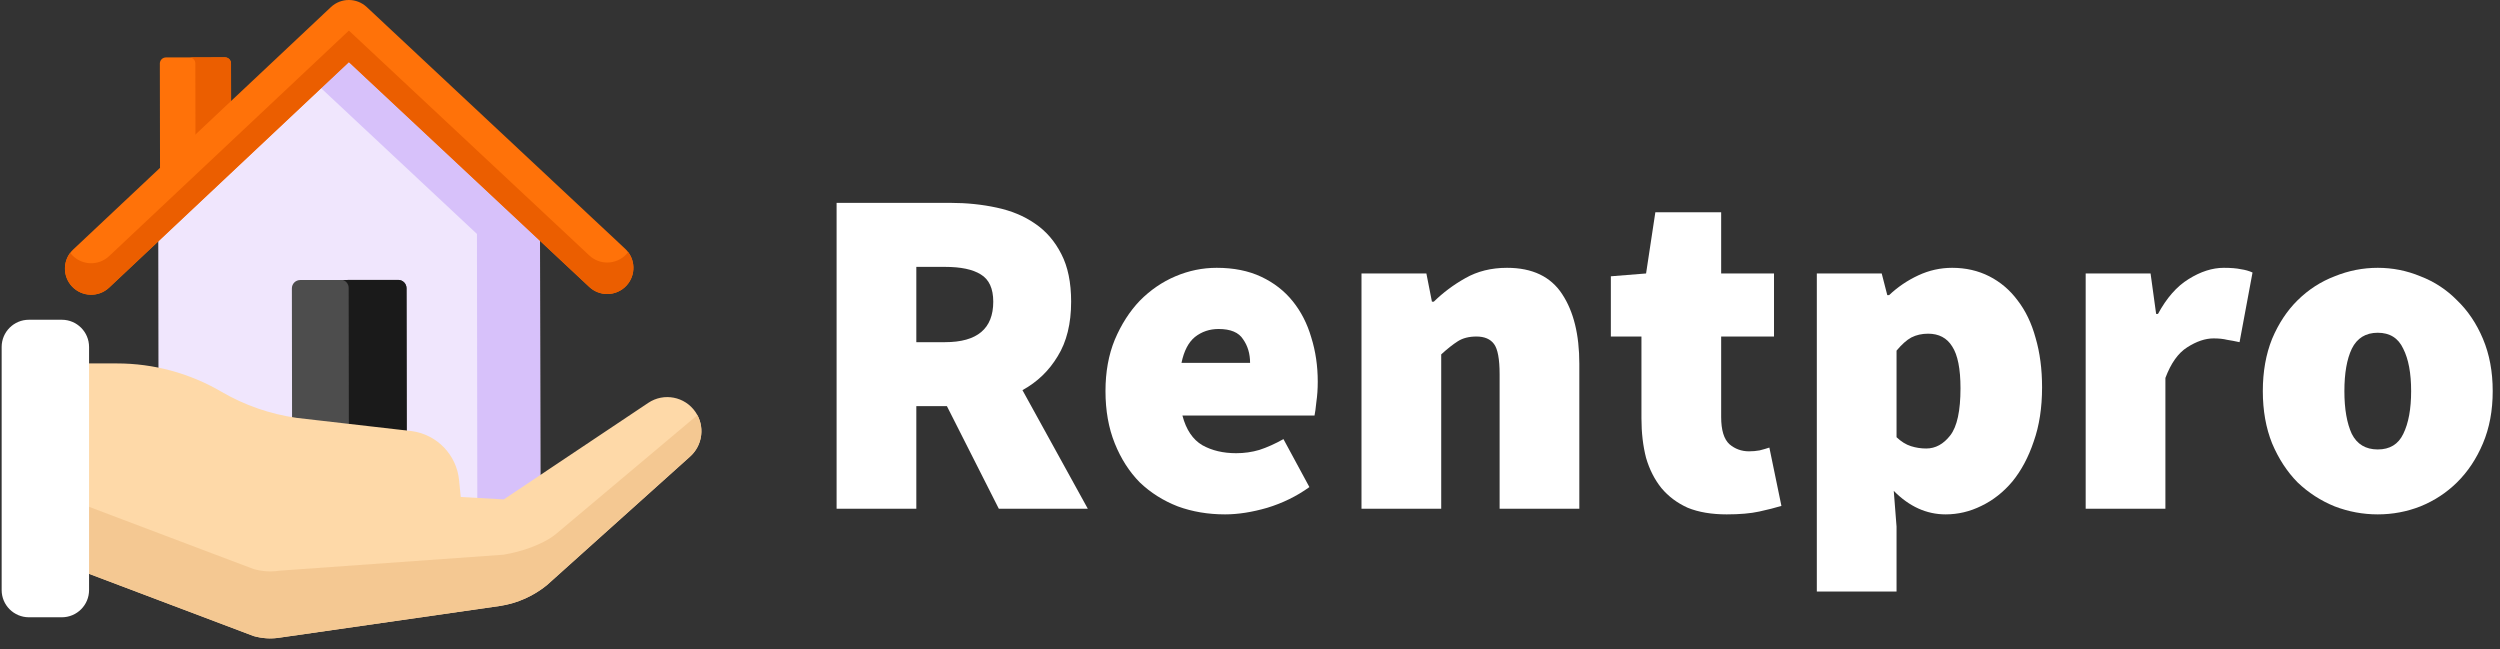 <svg width="181" height="47" viewBox="0 0 181 47" fill="none" xmlns="http://www.w3.org/2000/svg">
<rect x="0" y="0" width="181" height="47" fill="#333333" stroke="none"/>
<path d="M16.739 13.26L11.587 13.267L11.573 4.598C11.573 4.54 11.585 4.483 11.607 4.43C11.629 4.377 11.661 4.328 11.702 4.287C11.742 4.246 11.791 4.214 11.844 4.192C11.898 4.17 11.955 4.158 12.012 4.158L16.285 4.152C16.343 4.152 16.4 4.163 16.453 4.185C16.507 4.207 16.555 4.24 16.596 4.28C16.637 4.321 16.669 4.369 16.692 4.423C16.714 4.476 16.725 4.533 16.725 4.591L16.739 13.26Z" fill="#FF7209"/>
<path d="M16.726 4.591C16.726 4.533 16.714 4.476 16.692 4.423C16.67 4.37 16.637 4.321 16.596 4.28C16.556 4.24 16.507 4.207 16.454 4.185C16.4 4.163 16.343 4.152 16.285 4.152L13.738 4.156C13.964 4.174 14.142 4.361 14.143 4.591L14.157 13.26L11.588 13.263V13.267L16.74 13.26L16.726 4.591Z" fill="#EB5E00"/>
<path d="M25.26 3.994L11.459 16.975L11.487 36.71C11.487 36.96 11.587 37.2 11.764 37.376C11.941 37.553 12.181 37.652 12.432 37.651L38.181 37.615C38.432 37.615 38.672 37.515 38.848 37.338C39.025 37.161 39.124 36.922 39.124 36.672L39.096 16.937L25.26 3.994Z" fill="#F0E6FD"/>
<path d="M39.095 16.937L25.258 3.994L22.982 6.135L34.531 16.937L34.558 36.671C34.559 36.795 34.534 36.918 34.487 37.032C34.44 37.147 34.37 37.251 34.283 37.338C34.195 37.426 34.091 37.495 33.977 37.543C33.862 37.591 33.74 37.615 33.616 37.615H38.18C38.43 37.615 38.67 37.515 38.847 37.338C39.024 37.161 39.123 36.921 39.123 36.671L39.095 16.937Z" fill="#D7C1FA"/>
<path d="M43.965 21.287C43.482 21.288 43.017 21.105 42.665 20.775L25.26 4.495L7.9 20.824C7.137 21.541 5.936 21.505 5.218 20.744C4.499 19.982 4.535 18.783 5.298 18.065L23.955 0.516C24.684 -0.171 25.822 -0.172 26.553 0.512L45.26 18.009C46.025 18.725 46.064 19.924 45.347 20.688C45.17 20.877 44.956 21.028 44.718 21.131C44.48 21.234 44.224 21.287 43.965 21.287Z" fill="#FF7209"/>
<path d="M45.347 18.407C45.17 18.596 44.956 18.747 44.718 18.85C44.48 18.953 44.224 19.007 43.964 19.007C43.482 19.008 43.017 18.825 42.665 18.494L25.26 2.214L7.9 18.543C7.137 19.261 5.936 19.225 5.218 18.463C5.17 18.413 5.126 18.36 5.084 18.304C4.537 19.028 4.574 20.06 5.218 20.742C5.936 21.504 7.137 21.54 7.9 20.822L25.26 4.494L42.665 20.774C43.017 21.104 43.482 21.287 43.964 21.286C44.224 21.286 44.48 21.233 44.718 21.13C44.956 21.026 45.17 20.875 45.347 20.686C45.987 20.004 46.022 18.974 45.477 18.252C45.437 18.306 45.393 18.358 45.347 18.407Z" fill="#EB5E00"/>
<path d="M28.828 20.265L21.734 20.274C21.574 20.275 21.421 20.338 21.308 20.451C21.195 20.564 21.132 20.718 21.132 20.877L21.155 37.64L29.455 37.629L29.432 20.866C29.431 20.706 29.368 20.553 29.255 20.44C29.141 20.328 28.988 20.264 28.828 20.265Z" fill="#4D4D4D"/>
<path d="M29.432 20.866C29.432 20.706 29.368 20.553 29.255 20.44C29.142 20.328 28.988 20.264 28.829 20.265L24.82 20.27C24.943 20.308 25.05 20.385 25.126 20.488C25.202 20.591 25.243 20.716 25.243 20.844L25.266 37.635L29.456 37.629L29.432 20.866Z" fill="#1A1A1A"/>
<path d="M46.932 29.169L36.475 36.157L33.358 35.982L33.236 34.758C33.055 32.934 31.649 31.471 29.832 31.214L21.483 30.255C19.556 29.982 17.702 29.338 16.023 28.357C13.73 27.018 11.122 26.312 8.466 26.312H2.446V40.033L18.357 46.049C18.958 46.219 19.59 46.27 20.207 46.172L20.218 46.17L36.236 43.865C37.47 43.668 38.63 43.149 39.599 42.361L49.952 33.063C50.881 32.239 51.053 30.855 50.354 29.829C49.589 28.707 48.06 28.412 46.932 29.169Z" fill="#FED9A8"/>
<path d="M50.491 30.055L40.258 38.656C39.289 39.445 37.679 39.964 36.445 40.161L20.218 41.319C20.214 41.32 20.211 41.32 20.207 41.321C19.59 41.418 18.958 41.367 18.357 41.198L2.446 35.182V40.032L18.357 46.048C18.657 46.133 18.965 46.187 19.276 46.209C19.354 46.215 19.431 46.218 19.509 46.219C19.746 46.223 19.983 46.206 20.218 46.169L36.236 43.863C36.697 43.79 37.15 43.671 37.587 43.509C38.316 43.238 38.996 42.85 39.599 42.359L49.952 33.062C50.814 32.297 51.023 31.051 50.491 30.055Z" fill="#F4C892"/>
<path d="M4.475 44.691H2.093C1.003 44.691 0.12 43.809 0.12 42.721V25.12C0.12 24.032 1.003 23.15 2.093 23.15H4.475C5.565 23.15 6.448 24.032 6.448 25.12V42.721C6.448 43.809 5.565 44.691 4.475 44.691Z" fill="white"/>
<path d="M60.57 36.833V14.688H68.825C69.988 14.688 71.096 14.802 72.147 15.029C73.221 15.256 74.149 15.642 74.932 16.187C75.738 16.732 76.375 17.471 76.845 18.402C77.315 19.31 77.55 20.457 77.55 21.843C77.55 23.433 77.225 24.75 76.576 25.794C75.95 26.839 75.1 27.657 74.026 28.247L78.758 36.833H72.315L68.557 29.406H66.342V36.833H60.57ZM66.342 24.773H68.422C70.749 24.773 71.912 23.796 71.912 21.843C71.912 20.889 71.61 20.23 71.006 19.867C70.425 19.503 69.563 19.322 68.422 19.322H66.342V24.773Z" fill="white"/>
<path d="M88.694 37.241C87.464 37.241 86.323 37.048 85.271 36.662C84.22 36.253 83.303 35.674 82.52 34.925C81.759 34.153 81.155 33.21 80.708 32.097C80.26 30.984 80.037 29.724 80.037 28.316C80.037 26.93 80.26 25.692 80.708 24.602C81.178 23.489 81.782 22.547 82.52 21.774C83.281 21.002 84.142 20.412 85.104 20.003C86.066 19.594 87.061 19.39 88.09 19.39C89.32 19.39 90.394 19.605 91.311 20.037C92.229 20.469 92.989 21.059 93.593 21.809C94.197 22.558 94.645 23.433 94.936 24.432C95.249 25.431 95.405 26.499 95.405 27.634C95.405 28.157 95.372 28.645 95.305 29.099C95.26 29.553 95.215 29.883 95.171 30.087H85.607C85.876 31.109 86.356 31.825 87.05 32.233C87.743 32.62 88.56 32.812 89.499 32.812C90.081 32.812 90.64 32.733 91.177 32.574C91.737 32.392 92.318 32.131 92.922 31.791L94.801 35.265C93.884 35.924 92.866 36.424 91.748 36.764C90.652 37.082 89.634 37.241 88.694 37.241ZM85.54 26.271H90.506C90.506 25.613 90.338 25.045 90.003 24.568C89.69 24.068 89.097 23.819 88.224 23.819C87.576 23.819 87.005 24.012 86.513 24.398C86.043 24.784 85.719 25.408 85.54 26.271Z" fill="white"/>
<path d="M98.572 36.833V19.799H103.27L103.672 21.843H103.807C104.478 21.184 105.238 20.616 106.088 20.139C106.961 19.64 107.968 19.39 109.109 19.39C110.943 19.39 112.274 20.026 113.102 21.297C113.929 22.547 114.343 24.227 114.343 26.34V36.833H108.572V27.089C108.572 25.999 108.437 25.272 108.169 24.909C107.901 24.545 107.475 24.364 106.894 24.364C106.357 24.364 105.91 24.477 105.552 24.704C105.194 24.931 104.791 25.249 104.344 25.658V36.833H98.572Z" fill="white"/>
<path d="M125.015 37.241C123.919 37.241 122.979 37.082 122.196 36.764C121.436 36.424 120.798 35.947 120.284 35.334C119.792 34.72 119.422 33.993 119.176 33.153C118.953 32.29 118.841 31.336 118.841 30.291V24.364H116.626V20.003L119.176 19.799L119.847 15.37H124.612V19.799H128.438V24.364H124.612V30.189C124.612 31.143 124.814 31.802 125.216 32.165C125.619 32.506 126.089 32.676 126.626 32.676C126.894 32.676 127.152 32.654 127.398 32.608C127.666 32.54 127.901 32.472 128.102 32.404L128.975 36.628C128.527 36.764 127.99 36.901 127.364 37.037C126.738 37.173 125.955 37.241 125.015 37.241Z" fill="white"/>
<path d="M131.538 42.828V19.799H136.236L136.639 21.366H136.773C137.399 20.775 138.104 20.298 138.887 19.935C139.67 19.571 140.486 19.39 141.336 19.39C142.321 19.39 143.216 19.594 144.021 20.003C144.826 20.412 145.509 20.991 146.068 21.74C146.649 22.49 147.086 23.398 147.377 24.466C147.69 25.533 147.846 26.726 147.846 28.043C147.846 29.519 147.645 30.825 147.242 31.961C146.862 33.096 146.347 34.062 145.699 34.857C145.05 35.629 144.301 36.219 143.45 36.628C142.623 37.037 141.761 37.241 140.867 37.241C139.48 37.241 138.227 36.674 137.108 35.538L137.31 38.127V42.828H131.538ZM139.457 32.472C140.128 32.472 140.71 32.154 141.202 31.518C141.694 30.882 141.94 29.746 141.94 28.111C141.94 26.703 141.739 25.692 141.336 25.079C140.956 24.466 140.374 24.159 139.592 24.159C139.144 24.159 138.741 24.25 138.383 24.432C138.048 24.613 137.69 24.931 137.31 25.386V31.654C137.645 31.972 137.992 32.188 138.35 32.301C138.708 32.415 139.077 32.472 139.457 32.472Z" fill="white"/>
<path d="M151.003 36.833V19.799H155.701L156.104 22.728H156.238C156.864 21.57 157.603 20.73 158.453 20.207C159.325 19.662 160.175 19.39 161.003 19.39C161.517 19.39 161.931 19.424 162.244 19.492C162.558 19.537 162.837 19.617 163.083 19.73L162.144 24.773C161.831 24.704 161.529 24.648 161.238 24.602C160.969 24.534 160.645 24.5 160.265 24.5C159.661 24.5 159.023 24.716 158.352 25.147C157.703 25.556 157.177 26.294 156.775 27.362V36.833H151.003Z" fill="white"/>
<path d="M172.15 37.241C171.076 37.241 170.036 37.048 169.03 36.662C168.023 36.253 167.128 35.674 166.345 34.925C165.584 34.153 164.969 33.21 164.499 32.097C164.052 30.984 163.828 29.724 163.828 28.316C163.828 26.907 164.052 25.647 164.499 24.534C164.969 23.421 165.584 22.49 166.345 21.74C167.128 20.968 168.023 20.389 169.03 20.003C170.036 19.594 171.076 19.39 172.15 19.39C173.224 19.39 174.253 19.594 175.237 20.003C176.244 20.389 177.128 20.968 177.888 21.74C178.671 22.49 179.298 23.421 179.767 24.534C180.237 25.647 180.472 26.907 180.472 28.316C180.472 29.724 180.237 30.984 179.767 32.097C179.298 33.21 178.671 34.153 177.888 34.925C177.128 35.674 176.244 36.253 175.237 36.662C174.253 37.048 173.224 37.241 172.15 37.241ZM172.15 32.54C173.023 32.54 173.638 32.165 173.996 31.416C174.376 30.643 174.566 29.61 174.566 28.316C174.566 27.021 174.376 25.999 173.996 25.249C173.638 24.477 173.023 24.091 172.15 24.091C171.278 24.091 170.651 24.477 170.271 25.249C169.913 25.999 169.734 27.021 169.734 28.316C169.734 29.61 169.913 30.643 170.271 31.416C170.651 32.165 171.278 32.54 172.15 32.54Z" fill="white"/>
</svg>
